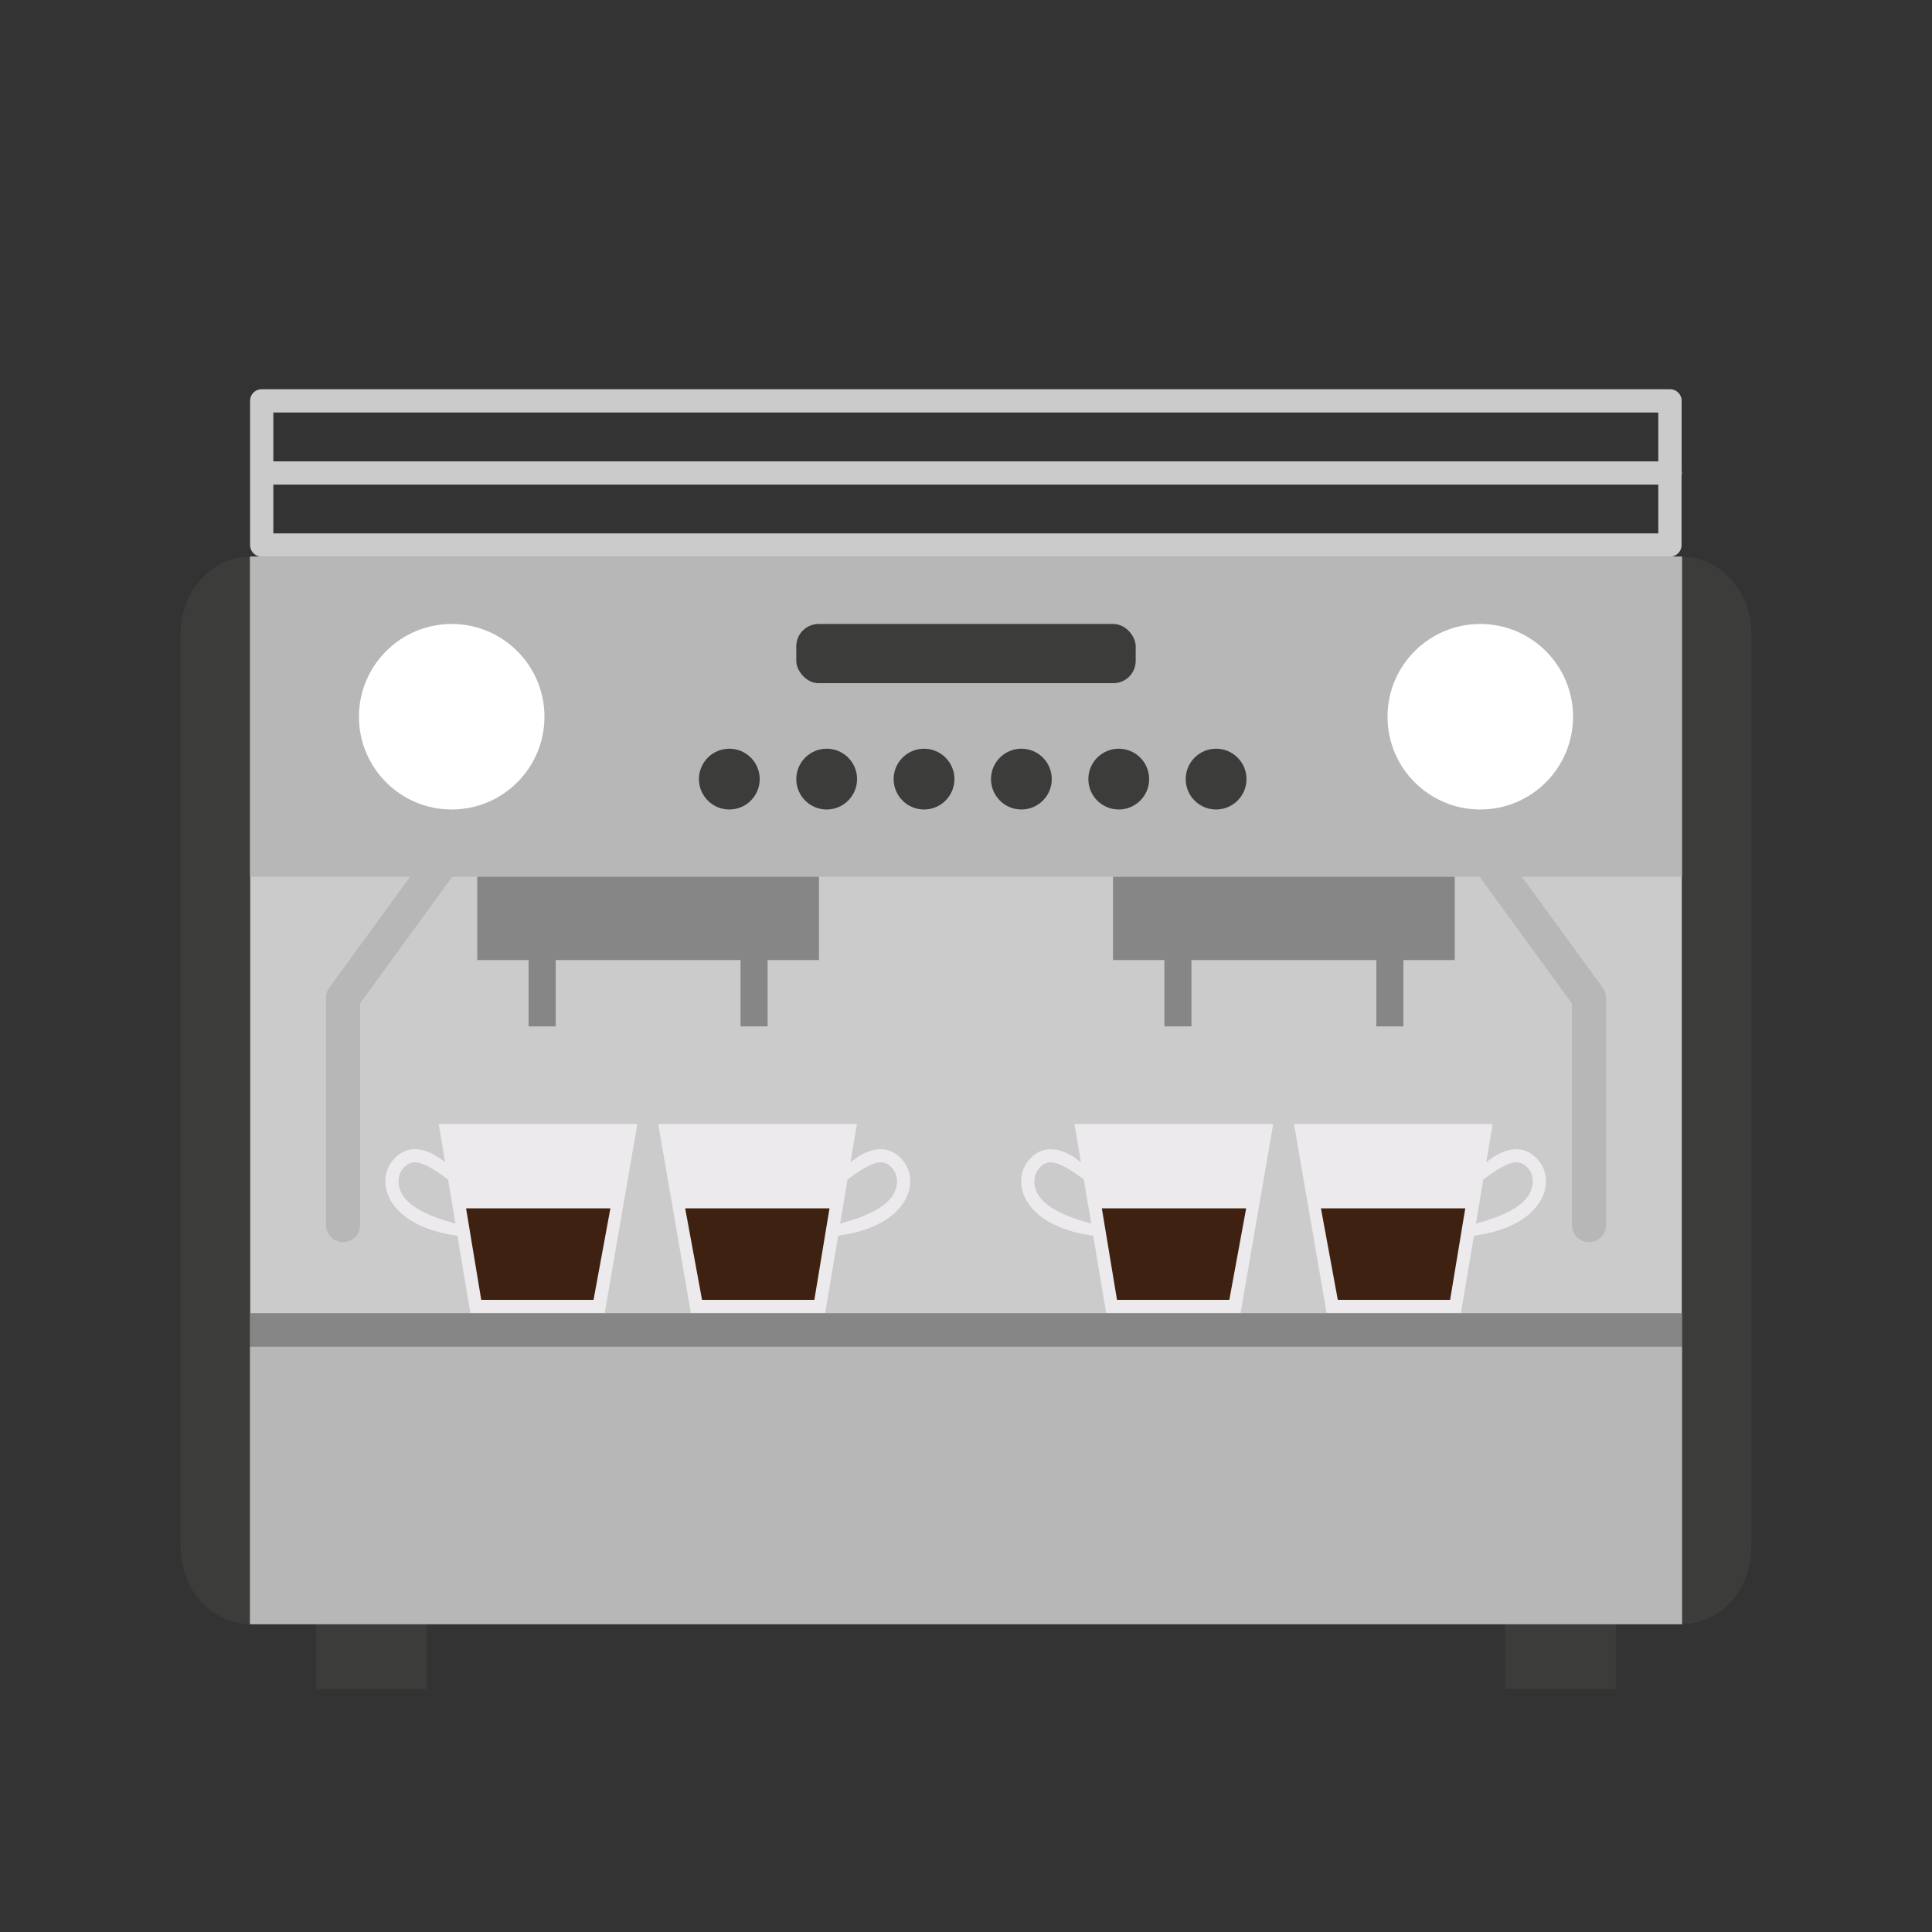 <svg xmlns="http://www.w3.org/2000/svg" id="Calque_1" data-name="Calque 1" viewBox="0 0 1000 1000"><rect x="0" y="0" width="1000" height="1000" fill="#333333" stroke="none"/><defs><style>.cls-1{fill:#3c3c3b}.cls-2{fill:#cccbcb}.cls-3{fill:#b7b7b7}.cls-4{fill:#fff}.cls-5{fill:#868686}.cls-6{fill:#eceaed}.cls-7{fill:#3e2110}</style></defs><path d="M163.71 840.68h57.2v33.48h-57.2zM779.09 840.68h57.2v33.48h-57.2z" class="cls-1"/><path d="M129.41 288.16H870.6V840.6H129.41z" class="cls-2"/><path d="M93.48 328v472.77c0 22 16.08 39.83 35.93 39.83V288.16c-19.85 0-35.93 17.84-35.93 39.84M870.59 288.16V840.6c19.85 0 35.93-17.84 35.93-39.83V328c0-22-16.08-39.84-35.93-39.84" class="cls-1"/><path d="M129.41 288.16H870.6V453.8H129.41zM129.41 697.12H870.6v143.47H129.41z" class="cls-3"/><path d="M870.59 244.8a6 6 0 0 0-.18-.94v-36.39a6 6 0 0 0-6-6H135.44a6 6 0 0 0-6 6v74.65a6 6 0 0 0 6 6h728.93a6 6 0 0 0 6-6v-36.39a5.66 5.66 0 0 0 .22-.93m-12.26-6H141.48v-25.29h716.85Zm-716.85 12.03h716.85v25.26H141.48Z" class="cls-2"/><circle cx="233.8" cy="370.98" r="48.01" class="cls-4"/><circle cx="766.19" cy="370.98" r="48.01" class="cls-4"/><rect width="175.68" height="30.64" x="412.16" y="322.97" class="cls-1" rx="11.55"/><circle cx="377.5" cy="403.26" r="15.73" class="cls-1"/><circle cx="427.89" cy="403.26" r="15.73" class="cls-1"/><circle cx="478.28" cy="403.26" r="15.73" class="cls-1"/><circle cx="528.67" cy="403.26" r="15.73" class="cls-1"/><circle cx="579.06" cy="403.26" r="15.73" class="cls-1"/><circle cx="629.45" cy="403.26" r="15.73" class="cls-1"/><path d="M177.55 642.93a8.83 8.83 0 0 1-8.83-8.84v-117.6a8.85 8.85 0 0 1 1.69-5.2L226.66 434a8.83 8.83 0 1 1 14.28 10.39l-54.55 74.94v114.76a8.84 8.84 0 0 1-8.84 8.84M822.44 642.93a8.84 8.84 0 0 1-8.84-8.84V519.37l-54.55-74.94A8.83 8.83 0 1 1 773.33 434l56.25 77.25a8.85 8.85 0 0 1 1.69 5.2v117.6a8.83 8.83 0 0 1-8.83 8.88" class="cls-3"/><path d="M247.02 453.8H423.9v43.12H247.02zM273.61 496.92h14.01v34.34h-14.01zM383.31 496.92h14.01v34.34h-14.01zM576.1 453.8h176.88v43.12H576.1zM602.68 496.92h14.01v34.34h-14.01zM712.38 496.92h14.01v34.34h-14.01zM129.41 679.7H870.6v17.42H129.41z" class="cls-5"/><path d="M203.73 600.12c11-12.38 25.75.75 26.68 1.6l-3.35-19.93h102.82L313 679.57h-69.53l-6.71-40c-35.58-4.57-43.5-27.63-33.03-39.45m32 33.2-3.82-22.78c-2.29-1.66-11.37-8.84-17.13-8.94-1.41 0-3.57.31-6 3-2.65 3-3.13 7-1.76 11.11 3.12 9.45 17.59 14.61 28.69 17.61Z" class="cls-6"/><path d="m307.21 672.81 8.73-47.37h-74.7l7.85 47.37z" class="cls-7"/><path d="M466.85 600.12c-11-12.38-25.74.75-26.67 1.6l3.34-19.93H340.7l16.88 97.78h69.54l6.7-40c35.59-4.57 43.51-27.63 33.03-39.45m-32 33.2 3.82-22.78c2.28-1.66 11.36-8.84 17.12-8.94 1.42 0 3.58.31 6 3 2.65 3 3.13 7 1.77 11.11-3.12 9.45-17.56 14.61-28.68 17.61Z" class="cls-6"/><path d="m363.37 672.81-8.72-47.37h74.7l-7.85 47.37z" class="cls-7"/><path d="M532.81 600.12c11-12.38 25.74.75 26.67 1.6l-3.34-19.93H659l-16.88 97.78h-69.58l-6.7-40c-35.59-4.57-43.51-27.63-33.03-39.45m32 33.2L561 610.54c-2.28-1.66-11.36-8.84-17.12-8.94-1.42 0-3.58.31-6 3-2.65 3-3.13 7-1.77 11.11 3.11 9.45 17.57 14.61 28.67 17.61Z" class="cls-6"/><path d="m636.29 672.81 8.72-47.37h-74.7l7.85 47.37z" class="cls-7"/><path d="M795.93 600.12c-11-12.38-25.75.75-26.68 1.6l3.35-19.93H669.78l16.87 97.78h69.54l6.71-40c35.58-4.57 43.5-27.63 33.03-39.45m-32 33.2 3.82-22.78c2.29-1.66 11.37-8.84 17.13-8.94 1.41 0 3.57.31 6 3 2.65 3 3.13 7 1.76 11.11-3.12 9.45-17.59 14.61-28.64 17.61Z" class="cls-6"/><path d="m692.45 672.81-8.73-47.37h74.7l-7.85 47.37z" class="cls-7"/></svg>
